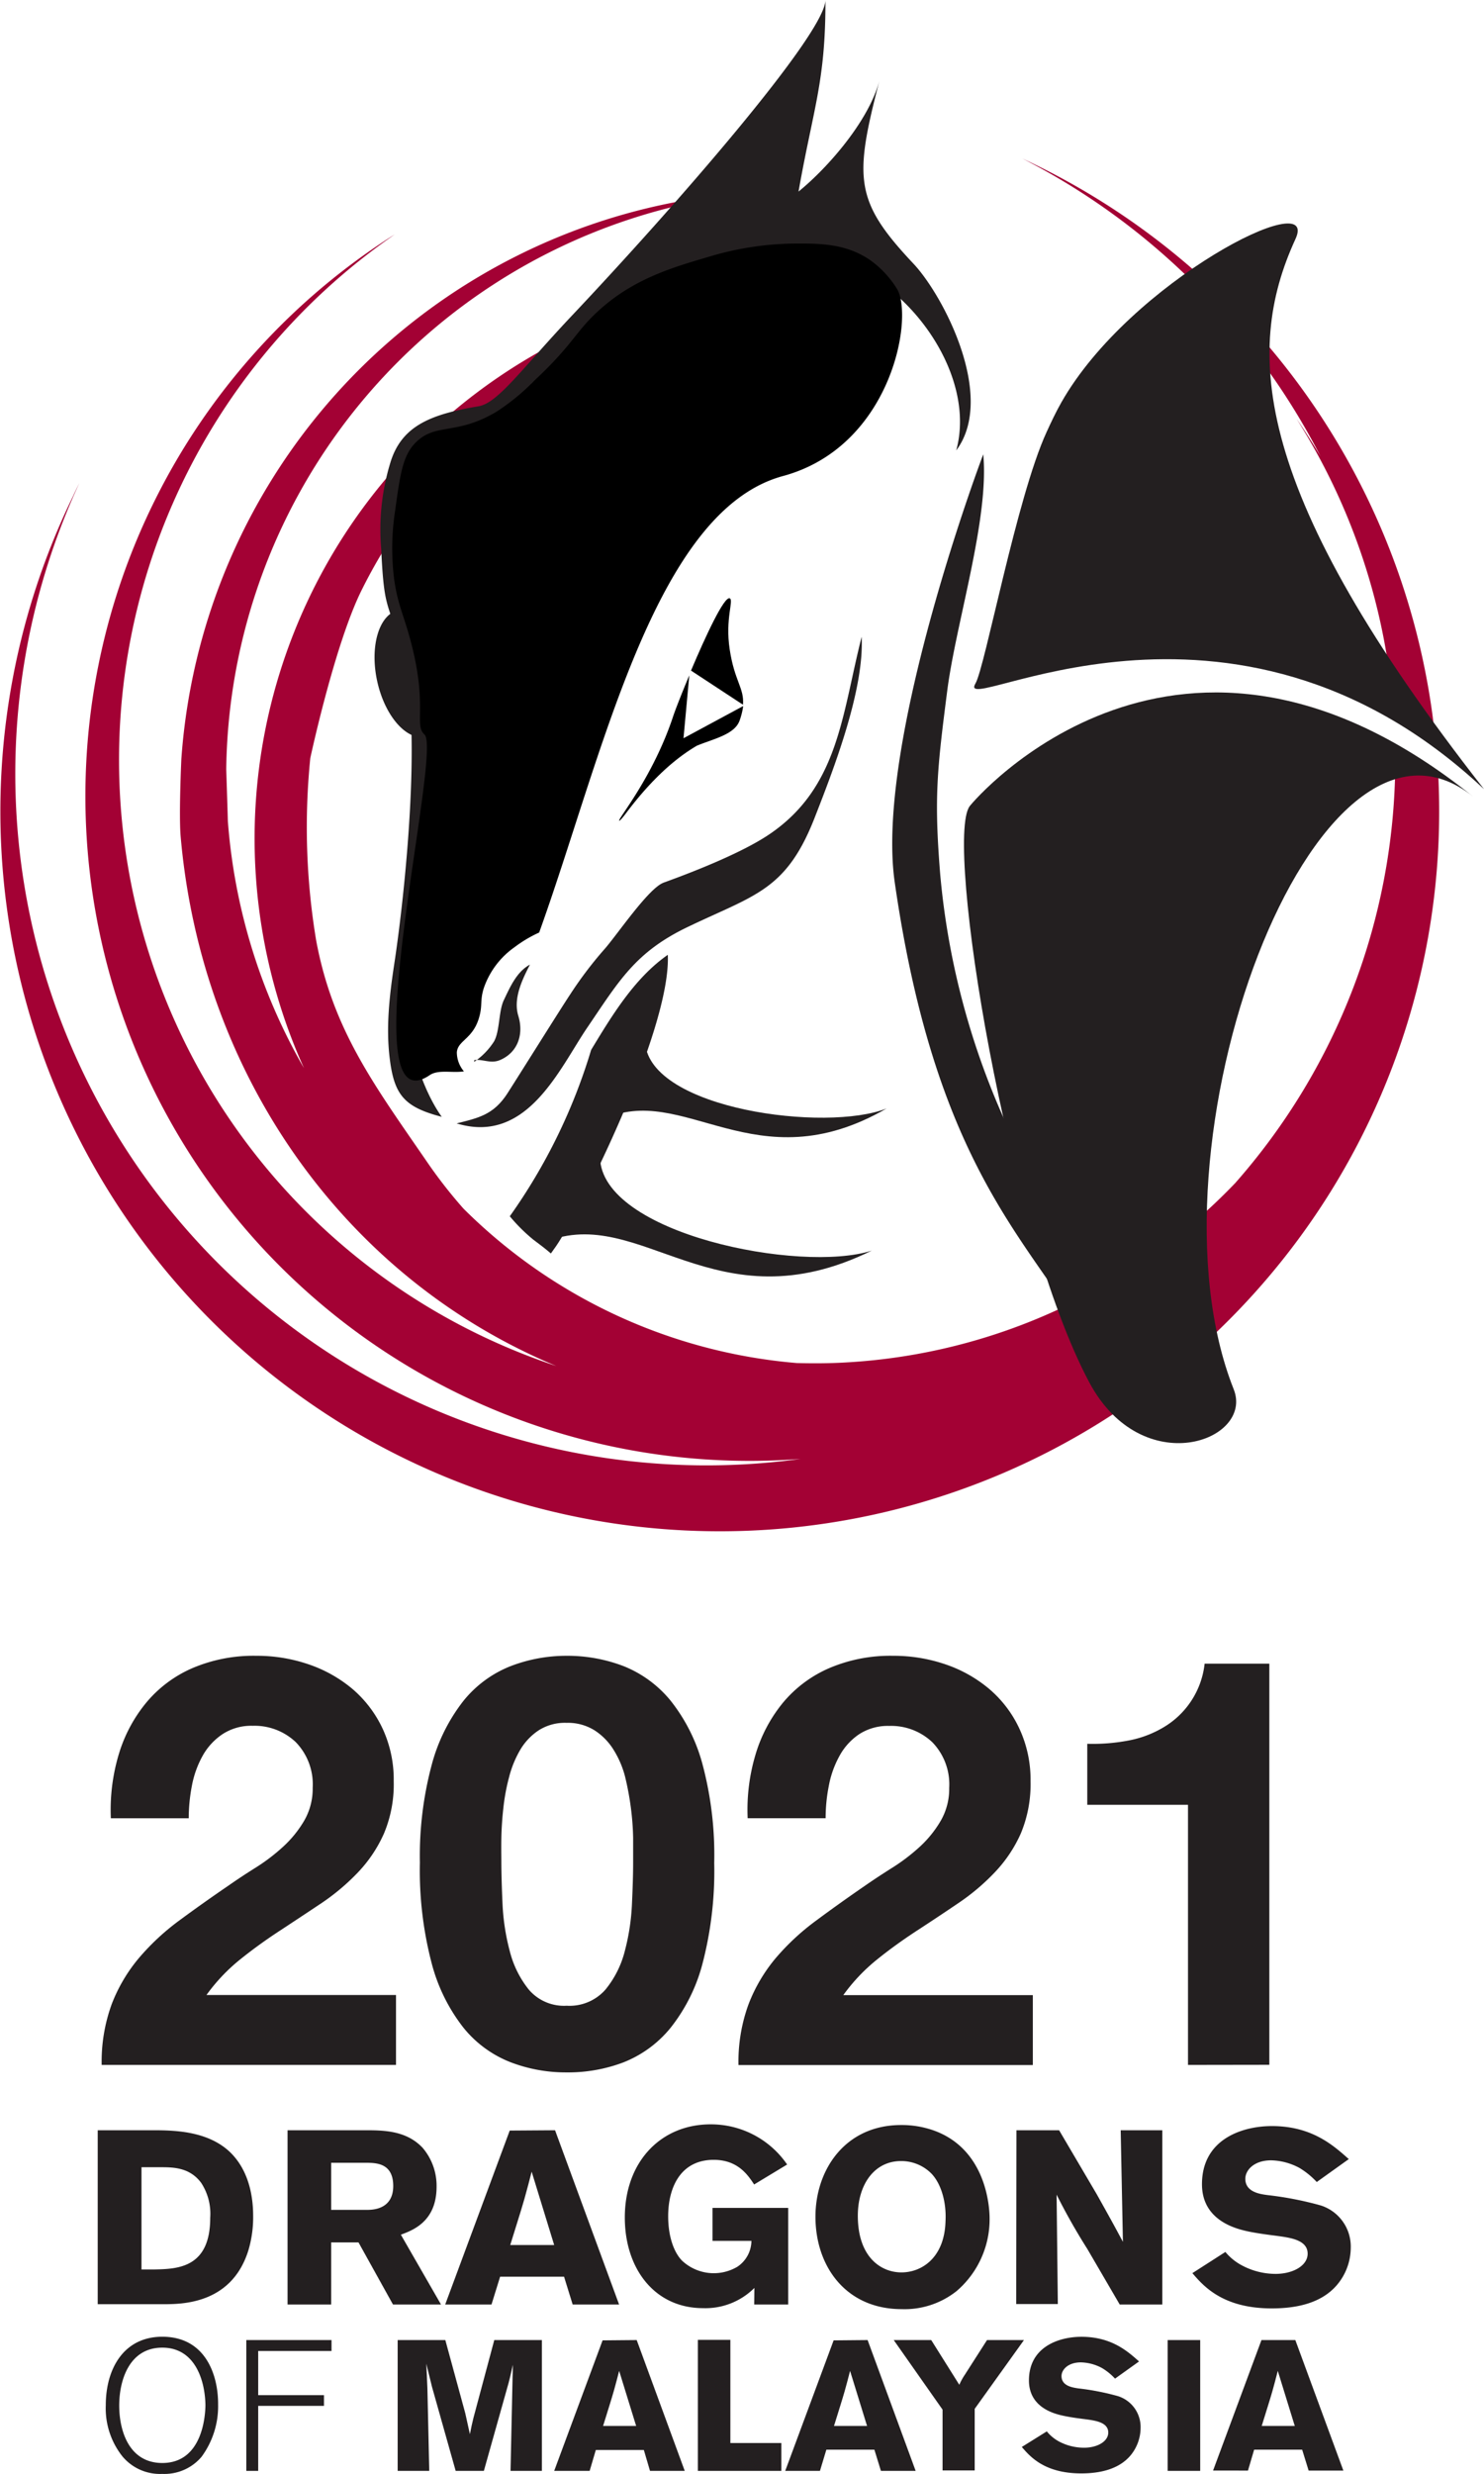 <svg id="Layer_1" data-name="Layer 1" xmlns="http://www.w3.org/2000/svg" viewBox="0 0 241 401.49"><defs><style>.cls-1{fill:#231f20;}.cls-2{fill:#a30134;}</style></defs><path class="cls-1" d="M19.3,284.67a23.89,23.89,0,0,1,4.47-8.37,20.16,20.16,0,0,1,7.48-5.58,25.28,25.28,0,0,1,10.37-2,25.87,25.87,0,0,1,8.51,1.39,22.07,22.07,0,0,1,7.12,4,19.15,19.15,0,0,1,4.88,6.42,19.63,19.63,0,0,1,1.81,8.55,20.56,20.56,0,0,1-1.58,8.47,22.18,22.18,0,0,1-4.18,6.27,35.88,35.88,0,0,1-5.91,5Q49,311,45.62,313.22c-2.23,1.45-4.4,3-6.51,4.69a29.58,29.58,0,0,0-5.58,5.86H64.31v11.35H16.51a27.27,27.27,0,0,1,1.63-9.86,26.26,26.26,0,0,1,4.42-7.49,38.67,38.67,0,0,1,6.55-6.09q3.78-2.79,8-5.67,2.13-1.49,4.55-3a30.8,30.8,0,0,0,4.42-3.4,18.17,18.17,0,0,0,3.35-4.18,10.37,10.37,0,0,0,1.35-5.3,9.82,9.82,0,0,0-2.75-7.4,9.72,9.72,0,0,0-7-2.65,8.51,8.51,0,0,0-4.88,1.35A10.14,10.14,0,0,0,32.88,285a16,16,0,0,0-1.72,4.83,27.81,27.81,0,0,0-.51,5.26H18A31.39,31.39,0,0,1,19.3,284.67Z"/><path class="cls-1" d="M70.13,286.34A28.76,28.76,0,0,1,75.29,276a18.6,18.6,0,0,1,7.58-5.58A25.24,25.24,0,0,1,92,268.72a25.53,25.53,0,0,1,9.25,1.67,18.88,18.88,0,0,1,7.63,5.58,28.32,28.32,0,0,1,5.21,10.37,57.24,57.24,0,0,1,1.9,16,59.43,59.43,0,0,1-1.9,16.32,28.22,28.22,0,0,1-5.21,10.46,18.7,18.7,0,0,1-7.63,5.58A25.32,25.32,0,0,1,92,336.33a25,25,0,0,1-9.16-1.68,18.42,18.42,0,0,1-7.58-5.58,28.65,28.65,0,0,1-5.16-10.46,59.4,59.4,0,0,1-1.91-16.32A57.21,57.21,0,0,1,70.13,286.34ZM81.61,309a36,36,0,0,0,1.17,7.63,16.32,16.32,0,0,0,3.11,6.28,7.51,7.51,0,0,0,6.14,2.6,7.76,7.76,0,0,0,6.28-2.6,16.12,16.12,0,0,0,3.16-6.28,36,36,0,0,0,1.16-7.63c.12-2.63.19-4.88.19-6.74,0-1.12,0-2.46,0-4a43.91,43.91,0,0,0-.37-4.89,46.74,46.74,0,0,0-.93-5A15.49,15.49,0,0,0,99.66,284a10,10,0,0,0-3.07-3.16A8.16,8.16,0,0,0,92,279.6a7.92,7.92,0,0,0-4.51,1.21,9.71,9.71,0,0,0-3,3.16,17.07,17.07,0,0,0-1.81,4.42,32.69,32.69,0,0,0-.93,5c-.19,1.68-.3,3.3-.33,4.89s0,2.92,0,4Q81.43,305.08,81.61,309Z"/><path class="cls-1" d="M122.72,284.67a24,24,0,0,1,4.46-8.37,20.19,20.19,0,0,1,7.49-5.58,25.25,25.25,0,0,1,10.37-2,26,26,0,0,1,8.51,1.39,21.92,21.92,0,0,1,7.11,4,18.89,18.89,0,0,1,4.88,6.42,19.63,19.63,0,0,1,1.82,8.55,20.72,20.72,0,0,1-1.58,8.47,22.21,22.21,0,0,1-4.19,6.27,35.39,35.39,0,0,1-5.9,5q-3.3,2.24-6.65,4.42c-2.23,1.45-4.41,3-6.51,4.69a29.58,29.58,0,0,0-5.58,5.86h30.78v11.35h-47.8a27.05,27.05,0,0,1,1.63-9.86,26.24,26.24,0,0,1,4.41-7.49,38.74,38.74,0,0,1,6.56-6.09q3.76-2.79,7.95-5.67,2.15-1.49,4.56-3a31.37,31.37,0,0,0,4.42-3.4,18.12,18.12,0,0,0,3.34-4.18,10.37,10.37,0,0,0,1.35-5.3,9.82,9.82,0,0,0-2.74-7.4,9.72,9.72,0,0,0-7-2.65,8.55,8.55,0,0,0-4.89,1.35,10,10,0,0,0-3.2,3.54,16,16,0,0,0-1.72,4.83,27,27,0,0,0-.52,5.26H121.42A31.12,31.12,0,0,1,122.72,284.67Z"/><path class="cls-1" d="M192.93,335.12V292.9H176.57V283a30.82,30.82,0,0,0,6.64-.52A17.31,17.31,0,0,0,189,280.3,13.73,13.73,0,0,0,195.63,270h10.51v65.1Z"/><path class="cls-2" d="M168.07,26.7c-.7-.35-1.4-.67-2.09-1a111.53,111.53,0,0,1,48.46,48.34c-.85-1.43-1.74-2.85-2.67-4.28-.4-.6-.79-1.19-1.21-1.79a103.07,103.07,0,0,1,15.66,46.58l6.82,4.88A116.72,116.72,0,0,0,168.07,26.7Z"/><path class="cls-2" d="M226.59,124.1a103.84,103.84,0,0,1-26,67.91,94.88,94.88,0,0,1-63.19,29.1c-2.69.16-5.36.16-8,.1a87,87,0,0,1-54.13-25.06,77.89,77.89,0,0,1-5.73-7.31c-8.6-12.53-15.5-21.57-18.21-36.3a111.79,111.79,0,0,1-.94-29.49s3.95-18.45,8.33-27.26C74.84,63.31,110.19,44,144.27,46.34a90.59,90.59,0,0,0-94.91,127A94.46,94.46,0,0,1,37,133.2c0-.36-.18-5.88-.26-8.35a95.23,95.23,0,0,1,87.73-93.72c-.61,0-1.23.05-1.85.07a99.11,99.11,0,0,0-93.17,92s-.42,9-.11,12.59c3.45,39.1,27,71.77,61,85.9A103.62,103.62,0,0,1,64.1,38.05c-.61.37-1.21.76-1.8,1.15A107.87,107.87,0,0,0,130,236.77,112.23,112.23,0,0,1,12.88,78.41c-.35.69-.69,1.38-1,2.07a116.83,116.83,0,1,0,221.69,45.26Z"/><path class="cls-1" d="M74.37,182.38c11.32,3.28,16.54-9.06,21-15.61,5.16-7.58,7.78-12.23,16.27-16.31,10.9-5.24,16-5.87,20.65-17.73,3.13-8,8.07-20.76,7.64-29.38-3.23,12.67-3.74,24.57-15.17,32.17-5.67,3.77-16.55,7.54-17,7.73-2.51.94-7.65,8.64-9.71,10.92a63.34,63.34,0,0,0-5.49,7.27c-1.46,2.18-9,14.24-10.29,16.21-2.23,3.31-4.64,3.79-8.11,4.67"/><path class="cls-1" d="M78.19,98.52c3.59-9.63,4.88-22.51.06-29.47a3.13,3.13,0,0,1,.31-.64c.19.11.51.07.73.17,0,0-.11.59-.12.65.62-1.63,2.57-2.48,3.67-3.4a12.64,12.64,0,0,0,2.24-3.15c.1,2.9.49,5.73.33,8.78-.24,4.43-1.34,8.47-2.17,12.9a42.09,42.09,0,0,1-2.38,9.17c-.68,1.58-1.63,4.67-2.89,5.33"/><path class="cls-1" d="M68.52,107.24c-.43-2.41-.52-5.1-1.65-7.31-.16-.31-.34-.61-.51-.91a3.46,3.46,0,0,0-1.66,0c-3.15.69-4.69,5.86-3.44,11.55s4.82,9.74,8,9a3.56,3.56,0,0,0,1.79-1C70.34,114.75,69.2,111,68.52,107.24Z"/><path class="cls-1" d="M148.34,42.79c-9.6-10.18-9.64-13.84-5.52-29.7-1.78,6.64-8.49,14.23-13.14,18,2.39-13.53,4.4-17.85,4.37-31-.31,5.73-24.48,33.47-41.12,51.08-8.11,8.58-12,14.17-15.14,14.75C70.13,67.21,65.28,69,63.42,75a37.13,37.13,0,0,0-1.51,14.17c.52,11.05,1.17,7.52,3.76,18.49,2.72,11.56.17,36.89-1.66,48.9-.8,5.25-1.33,10.27-.72,15.21.72,5.87,2.3,7.89,8.45,9.48-2.45-3.41-5-9.72-5-14.87,0-11.25,2.87-24.34,2.68-35-.1-6.18,2.48-6.14,2.15-13.27-.32-6.91-5.5-23.43-6-26.57-.39-2.62.38-10.7.77-13.48C68,66.78,83.27,69.73,84.88,71.6c1-10.59,13.49-17.08,17.53-21.15.54-.55,17-11.26,32.17-8.35,12,2.32,24.22,18.2,20.71,31C161.83,64.38,153.15,47.89,148.34,42.79Z"/><path class="cls-1" d="M161.91,52"/><path class="cls-1" d="M159.68,73.74c1,10.49-4.46,27.43-5.86,38.44-1.62,12.66-2.16,17.19-1.12,29.85a124,124,0,0,0,11.14,41.28c4.81,10.07,14.57,35,18.1,46.23-7.88-25-28.48-29.85-36.63-86.3C142,120.43,159.74,73.5,159.68,73.74Z"/><path class="cls-1" d="M96,170.39a92.47,92.47,0,0,1-13.21,27,28.13,28.13,0,0,0,3.79,3.77c1,.76,2,1.49,2.88,2.27l.71-1c3.59-5,18.83-35.23,18.28-47.47C103.09,158.69,99.41,164.75,96,170.39Z"/><path class="cls-1" d="M88.58,201.55c15.49-6.23,27.54,13.95,53,1.41-11.51,3.73-44-2.74-44.14-15.18-2.06,2.65-5.73,7.78-7,10.93C89.88,200.1,89.22,200.39,88.58,201.55Z"/><path class="cls-1" d="M97.87,181.72c13.09-6.3,24.72,10.54,46.12-1.83-9.78,3.9-38.35.16-39.22-10.64-1.64,2.43-4.53,7.1-5.45,9.91C98.92,180.4,98.35,180.69,97.87,181.72Z"/><path class="cls-1" d="M200.35,225.46c-15.51-39.05,13.12-116.88,38.91-96.15-47.83-38.45-81,.45-81.8,1.55-4.09,5.64,6.18,68.62,19.43,93.47C185.51,240.48,203.68,233.84,200.35,225.46Z"/><path class="cls-1" d="M241,128.07c-37.68-48.13-39-71-30.65-89.21,4.27-9-26.85,6.79-38,26.47-.88,1.55-1.64,3.16-2.38,4.78-4.87,10.58-10,38.19-11.56,40.82C154.81,116.92,199.76,89.42,241,128.07Z"/><path d="M145.74,47a16.22,16.22,0,0,0-4.46-4.81c-3.94-2.69-8.23-2.7-12.54-2.66a49.78,49.78,0,0,0-13.66,2.15c-6,1.76-12.33,3.62-18,8.86-3.69,3.4-4,5.33-10.25,11.18a36,36,0,0,1-6.14,5.06c-6.66,4-10,1.72-13.3,5.16-2,2.1-2.41,5.08-3.23,11a40.05,40.05,0,0,0-.28,9.91c.5,5.06,1.71,6.76,3,11.92,2.51,9.93.36,12.91,2.05,14.43,3,2.71-12.31,64.21.86,55.28,1.39-.95,3.68-.31,5.55-.61a4.8,4.8,0,0,1-1.15-3.09c.15-1.9,2.49-2.12,3.54-5.4.7-2.2.16-2.83.83-5a13.47,13.47,0,0,1,5-6.66,20.87,20.87,0,0,1,4-2.38c10.27-28.51,18.66-68.34,39.54-74.07C144.65,72.56,148.37,51.83,145.74,47Z"/><path class="cls-1" d="M77,172.33A11.42,11.42,0,0,0,80.24,169c.94-1.7.73-4.89,1.57-6.66,1-2.11,2.11-4.66,4.25-5.79-1.16,2.28-2.77,5.42-1.89,8.3.94,3.09-.14,6-3,7.2-1.51.62-2.74-.2-4.15,0"/><path d="M111,119.81l.94-10.21c-1.29,3.07-2.32,5.74-2.6,6.59-3.3,10-9.09,16.79-8.78,17,.12.08.95-1,1.16-1.29,4.2-5.56,8-8.85,11.45-10.88,2.71-1.12,6.17-1.81,6.95-4.11a11.2,11.2,0,0,0,.57-2.32Z"/><path d="M118.5,105.38c-.76-5,.71-8,0-8.28-.9-.34-3.93,6.17-6.28,11.73l8.44,5.54C120.88,111.65,119.28,110.57,118.5,105.38Z"/><path class="cls-1" d="M15.87,345.72h9c3.44,0,8.64.12,12.24,3.32,2.92,2.64,4,6.6,4,10.56a18.84,18.84,0,0,1-.72,5.43c-2.6,8.72-10.48,8.88-13.44,8.92H15.87Zm7.11,6v16.59h2.16c3.76-.08,9-.28,9-8.39a9.15,9.15,0,0,0-1.48-5.68c-1.92-2.56-4.64-2.52-6.8-2.52Z"/><path class="cls-1" d="M46.7,345.72H59.42c3,0,6.64.08,9.24,2.88a9.49,9.49,0,0,1,2.24,6.28c0,5.68-3.88,7.07-5.8,7.79L71.62,374h-7.8l-5.6-10.08H53.78V374H46.7ZM53.78,351v7.64h5.84c1,0,4.24-.12,4.24-3.88,0-3.6-2.6-3.72-4.08-3.76Z"/><path class="cls-1" d="M90.14,345.72,100.54,374H93l-1.4-4.52H81.22L79.82,374H72.3l10.48-28.23Zm-3.8,6.72c-.36,1.44-.76,2.92-1.16,4.36-.6,2.12-1.68,5.44-2.32,7.55H90Z"/><path class="cls-1" d="M122.51,371.31a11.25,11.25,0,0,1-8.32,3.28c-7.88,0-12.72-6.4-12.72-14.71,0-9.08,5.88-15.12,13.92-15.12a15,15,0,0,1,12.44,6.52l-5.36,3.24c-1-1.52-2.64-4-6.56-4-5.36,0-7.4,4.44-7.4,9.16,0,3.19.88,5.79,2.24,7.19a7.53,7.53,0,0,0,9,1,5.1,5.1,0,0,0,2.28-4.2h-6.32v-5.35H128V374h-5.52Z"/><path class="cls-1" d="M146.43,374.75c-9,0-14-6.88-14-15,0-7.64,4.84-14.88,13.92-14.88a15.66,15.66,0,0,1,5.16.84c8.64,3,9.2,12.4,9.2,14.32a15.35,15.35,0,0,1-5.36,11.79A13.58,13.58,0,0,1,146.43,374.75Zm4.88-21.95a6.88,6.88,0,0,0-5-2.08c-4.28,0-7,3.76-7,8.88,0,6.71,3.76,9.19,7.08,9.19s7-2.4,7.16-8.31C153.71,357.52,152.91,354.52,151.31,352.8Z"/><path class="cls-1" d="M165.07,345.72H172l6.12,10.4c2.24,4,2.92,5.24,4.24,7.71L182,345.72h6.76V374h-6.92L176.59,365a101.06,101.06,0,0,1-5-8.83l.2,17.75h-6.76Z"/><path class="cls-1" d="M199,365.47a8.88,8.88,0,0,0,2.72,2.2,11.62,11.62,0,0,0,5.44,1.36c2.8,0,5.2-1.32,5.2-3.28,0-2.24-2.84-2.59-4.92-2.88-1.56-.2-3.12-.4-4.64-.71-1.72-.37-7.6-1.6-7.6-7.68,0-7.28,6.48-9.44,11.36-9.44,6.52,0,10,3.16,12.48,5.36l-5.2,3.72a12.93,12.93,0,0,0-2.8-2.28,10.15,10.15,0,0,0-4.6-1.24c-2.8,0-4.2,1.6-4.2,3,0,2.16,2.4,2.48,3.6,2.64a55.08,55.08,0,0,1,8.64,1.68,7,7,0,0,1,4.88,6.91,9.4,9.4,0,0,1-2.24,6c-2.56,3-6.64,3.8-10.6,3.8-8,0-11.12-3.68-12.88-5.72Z"/><path class="cls-1" d="M32.72,398.73a7.9,7.9,0,0,1-6.36,2.76,7.94,7.94,0,0,1-6.51-2.88,12.54,12.54,0,0,1-2.67-8.28c0-5.85,2.88-11.1,9.18-11.1,7,0,9.09,6.18,9.06,11A13.83,13.83,0,0,1,32.72,398.73ZM26.36,381c-5.4,0-7,5.34-7,9.39s1.56,9.33,7,9.33c6.54,0,7-7.74,7-9.45C33.29,386.4,31.73,381,26.36,381Z"/><path class="cls-1" d="M41.93,401H40V379.77H53.84v1.77H41.93v7.17H52.61v1.74H41.93Z"/><path class="cls-1" d="M88,379.77V401H82.91l.33-15.09.06-2.13-.18.75c-.27,1.2-.3,1.35-.54,2.25l-4,14.22H74l-3.84-13.62-.93-3.78c.09,1.68.09,2,.18,4.05L69.71,401H64.58V379.77h7.74l3.24,11.88.75,3.39c.3-1.47.33-1.62.57-2.61l3.39-12.66Z"/><path class="cls-1" d="M103.4,379.77,111.2,401h-5.64l-1-3.39h-7.8l-1,3.39H90l7.86-21.18Zm-2.85,5c-.27,1.08-.57,2.19-.87,3.27-.45,1.59-1.26,4.08-1.74,5.67h5.37Z"/><path class="cls-1" d="M113.33,379.74h5.28v16.74h8.28V401H113.33Z"/><path class="cls-1" d="M140.9,379.77,148.7,401h-5.64L142,397.56h-7.8L133.16,401h-5.64l7.86-21.18Zm-2.85,5c-.27,1.08-.57,2.19-.87,3.27-.45,1.59-1.26,4.08-1.74,5.67h5.37Z"/><path class="cls-1" d="M145.14,379.77h6.09l4.56,7.26a10,10,0,0,1,.87-1.59l3.63-5.67h6l-8,11.16v10h-5.22v-9.87Z"/><path class="cls-1" d="M170,394.59a6.54,6.54,0,0,0,2,1.65,8.68,8.68,0,0,0,4.07,1c2.11,0,3.91-1,3.91-2.46,0-1.68-2.13-1.95-3.7-2.16-1.17-.15-2.34-.3-3.47-.54-1.29-.27-5.71-1.2-5.71-5.76,0-5.46,4.87-7.08,8.53-7.08,4.89,0,7.52,2.37,9.35,4l-3.9,2.79a9.47,9.47,0,0,0-2.1-1.71,7.57,7.57,0,0,0-3.45-.93c-2.09,0-3.14,1.2-3.14,2.22,0,1.62,1.8,1.86,2.7,2a41.15,41.15,0,0,1,6.47,1.26,5.26,5.26,0,0,1,3.67,5.19,7.06,7.06,0,0,1-1.69,4.5c-1.92,2.22-5,2.85-7.94,2.85-6,0-8.34-2.76-9.66-4.29Z"/><path class="cls-1" d="M194.91,379.77V401h-5.28V379.77Z"/><path class="cls-1" d="M210.36,379.77l7.8,21.18h-5.64l-1.05-3.39h-7.8l-1,3.39H197l7.86-21.18Zm-2.85,5c-.27,1.08-.57,2.19-.87,3.27-.45,1.59-1.26,4.08-1.74,5.67h5.37Z"/><polygon class="cls-2" points="124.71 31.2 124.6 31.22 124.71 31.2 124.71 31.2 124.71 31.2"/></svg>